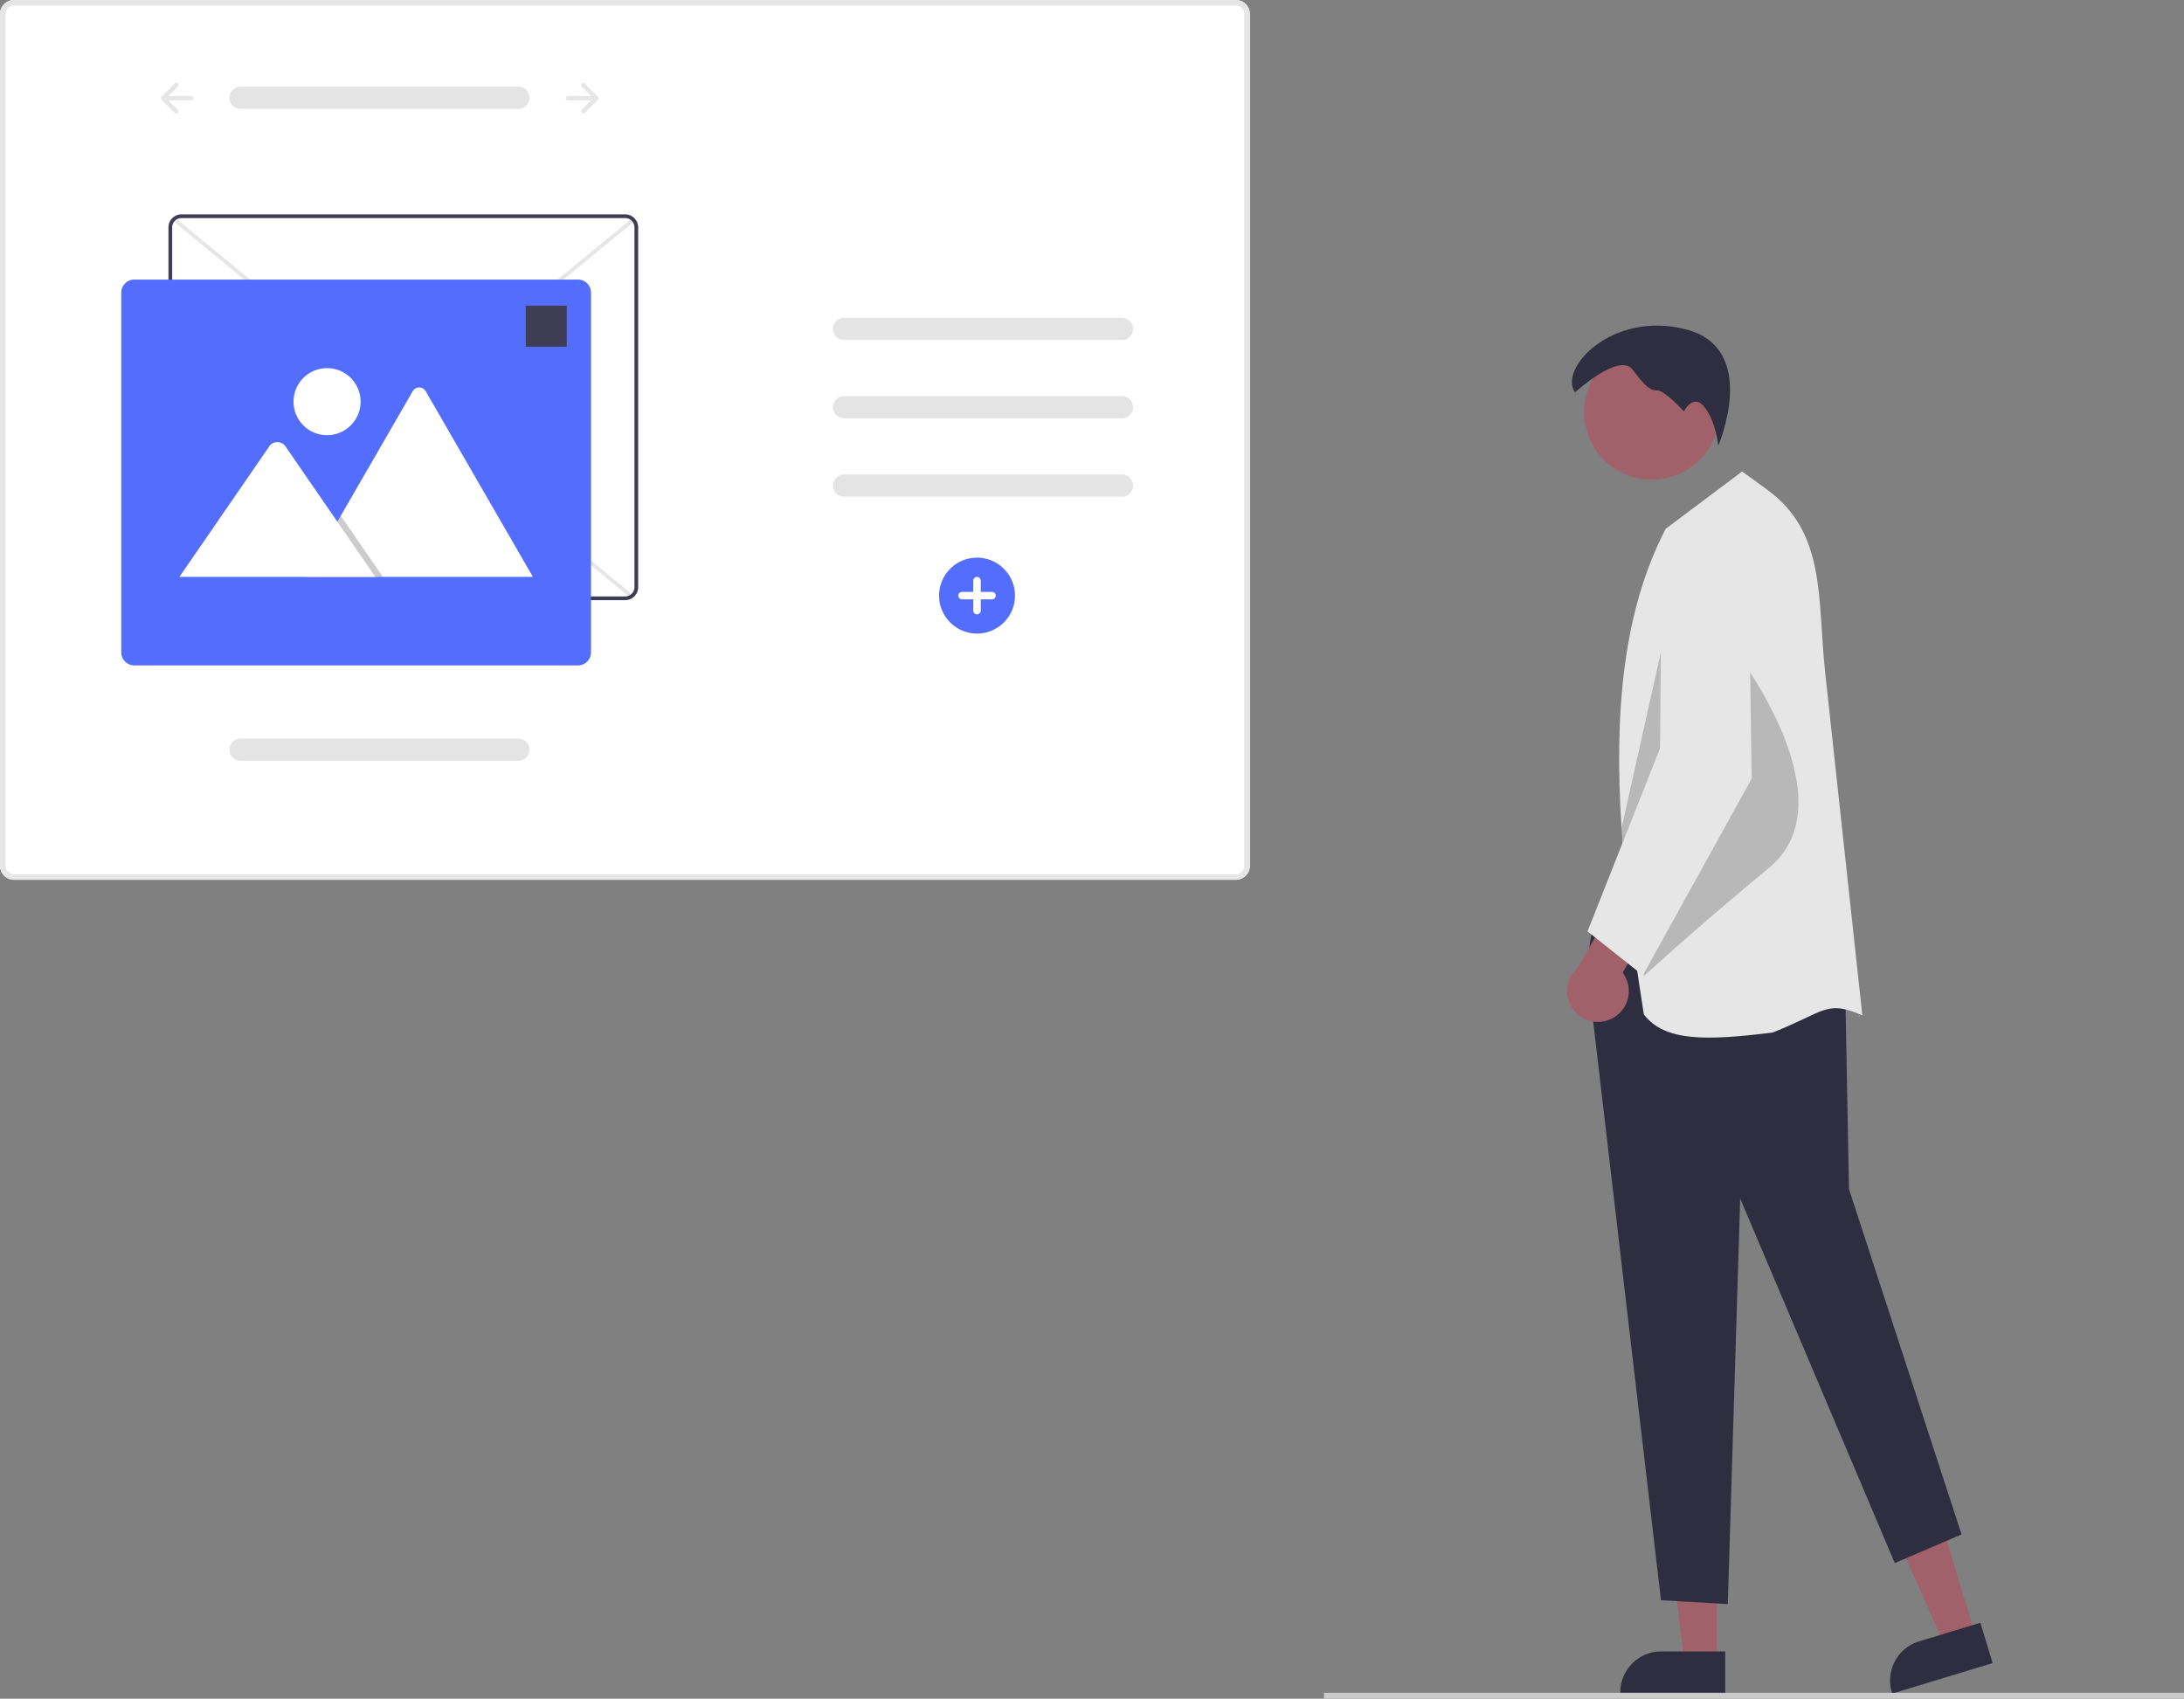 <svg xmlns="http://www.w3.org/2000/svg" id="b24935a0-ba54-48de-b580-9c1db3150986" data-name="Layer 1" width="752.641" height="585.464" viewBox="0 0 752.641 585.464" class="injected-svg gridItem__media" xmlns:xlink="http://www.w3.org/1999/xlink">
 <rect x="0" y="0" width="752.641" height="585.464" fill="#808080" stroke="none"/>
 <path d="M223.679,455.651V162.086a4.823,4.823,0,0,1,4.818-4.818H649.58a4.823,4.823,0,0,1,4.818,4.818V455.651a4.823,4.823,0,0,1-4.818,4.818H228.497A4.823,4.823,0,0,1,223.679,455.651Z" transform="translate(-223.679 -157.268)" fill="#fff"></path><path d="M223.679,455.651V162.086a4.823,4.823,0,0,1,4.818-4.818H649.58a4.823,4.823,0,0,1,4.818,4.818V455.651a4.823,4.823,0,0,1-4.818,4.818H228.497A4.823,4.823,0,0,1,223.679,455.651ZM228.497,159.195a2.894,2.894,0,0,0-2.891,2.891V455.651a2.894,2.894,0,0,0,2.891,2.891H649.58a2.894,2.894,0,0,0,2.891-2.891V162.086a2.894,2.894,0,0,0-2.891-2.891Z" transform="translate(-223.679 -157.268)" fill="#e6e6e6"></path><path id="f606aea4-27ec-4181-a98c-661e1166333c-1003" data-name="feda1070-6288-4949-b833-330f4749d65f" d="M402.403,187.137a3.82,3.82,0,0,1,0,7.639H306.634a3.82,3.82,0,1,1-.125-7.639q.063-.001.125,0Z" transform="translate(-223.679 -157.268)" fill="#e4e4e4"></path><path d="M284.916,186.074a.752.752,0,0,1,0,1.063l-0.0 0-3.227,3.227h7.956a.752.752,0,0,1,.004,1.503h-7.96l3.227,3.227a.752.752,0,1,1-1.062,1.064l-.001-.001-4.51-4.51a.752.752,0,0,1,0-1.063l4.51-4.51a.752.752,0,0,1,1.063,0Z" transform="translate(-223.679 -157.268)" fill="#e6e6e6"></path><path d="M424.161,186.074a.752.752,0,0,0,0,1.063l0,0,3.227,3.227h-7.956a.752.752,0,1,0-.004,1.503h7.96l-3.227,3.227a.752.752,0,0,0,1.062,1.064l.001-.001,4.51-4.51a.752.752,0,0,0,0-1.063l-4.51-4.51a.752.752,0,0,0-1.063,0Z" transform="translate(-223.679 -157.268)" fill="#e6e6e6"></path><path id="ed7aa9db-ffb7-4f71-9e88-204cdfb077d3-1004" data-name="feda1070-6288-4949-b833-330f4749d65f" d="M402.403,411.822a3.82,3.82,0,0,1,0,7.639H306.634a3.82,3.82,0,1,1-.125-7.639q.063-.001.125,0Z" transform="translate(-223.679 -157.268)" fill="#e4e4e4"></path><path id="f8713977-54ad-4b7d-9e03-2cafebf7fdc3-1005" data-name="feda1070-6288-4949-b833-330f4749d65f" d="M610.403,266.807a3.82,3.82,0,0,1,0,7.639H514.634a3.82,3.82,0,1,1-.125-7.639q.063-.001.125,0Z" transform="translate(-223.679 -157.268)" fill="#e4e4e4"></path><path id="b777b1f0-3934-4166-bb72-bb3e1620bf09-1006" data-name="feda1070-6288-4949-b833-330f4749d65f" d="M610.403,293.807a3.82,3.82,0,0,1,0,7.639H514.634a3.82,3.82,0,1,1-.125-7.639q.063-.001.125,0Z" transform="translate(-223.679 -157.268)" fill="#e4e4e4"></path><path id="a38fb1de-90ce-4241-be98-3c65aaea037f-1007" data-name="feda1070-6288-4949-b833-330f4749d65f" d="M610.403,320.807a3.82,3.82,0,0,1,0,7.639H514.634a3.82,3.82,0,1,1-.125-7.639q.063-.001.125,0Z" transform="translate(-223.679 -157.268)" fill="#e4e4e4"></path><path d="M547.3,362.546a13.078,13.078,0,1,1,13.078,13.078A13.078,13.078,0,0,1,547.3,362.546Z" transform="translate(-223.679 -157.268)" fill="#536dfe" ctg="1"></path><path d="M555.217,361.256h3.87v-3.87a1.29,1.29,0,0,1,2.58-.004v3.875h3.87a1.29,1.29,0,0,1,0,2.58h-3.87v3.87a1.29,1.29,0,0,1-2.58,0v-3.87h-3.87a1.29,1.29,0,1,1-.005-2.58h.005Z" transform="translate(-223.679 -157.268)" fill="#fff"></path><rect x="261.3" y="297.164" width="203.145" height="1.285" transform="translate(-330.237 140.186) rotate(-39.332)" fill="#e6e6e6"></rect><rect x="362.23" y="196.351" width="1.285" height="203.553" transform="translate(-321.649 231.307) rotate(-50.51)" fill="#e6e6e6"></rect><path d="M281.73,359.616V235.637a4.502,4.502,0,0,1,4.497-4.497H439.112a4.502,4.502,0,0,1,4.497,4.497V359.616a4.502,4.502,0,0,1-4.497,4.497H286.227A4.502,4.502,0,0,1,281.73,359.616Zm4.497-127.19a3.216,3.216,0,0,0-3.212,3.212V359.616a3.216,3.216,0,0,0,3.212,3.212H439.112a3.216,3.216,0,0,0,3.212-3.212V235.637a3.216,3.216,0,0,0-3.212-3.212Z" transform="translate(-223.679 -157.268)" fill="#3f3d56"></path><path d="M265.468,382.099V258.121a4.502,4.502,0,0,1,4.497-4.497H422.85a4.502,4.502,0,0,1,4.497,4.497V382.099a4.502,4.502,0,0,1-4.497,4.497H269.965A4.502,4.502,0,0,1,265.468,382.099Z" transform="translate(-223.679 -157.268)" fill="#536dfe" ctg="1"></path><path d="M328.965,356.083h78.052a1.592,1.592,0,0,0,.292-.023l-36.915-63.942a2.585,2.585,0,0,0-4.499,0L341.12,335.027l-1.187,2.053Z" transform="translate(-223.679 -157.268)" fill="#fff"></path><polygon points="105.286 198.814 131.934 198.814 118.852 179.813 117.911 178.444 117.44 177.76 116.253 179.813 105.286 198.814" opacity="0.2" style="isolation:isolate"></polygon><path d="M285.506,356.083h67.509l-13.082-19.002-.941-1.369-17.047-24.763a3.449,3.449,0,0,0-5.12-.306,3.082,3.082,0,0,0-.245.306Z" transform="translate(-223.679 -157.268)" fill="#fff"></path><circle cx="112.707" cy="138.432" r="11.563" fill="#fff"></circle><rect x="181.184" y="105.349" width="14.132" height="14.132" fill="#3f3d56"></rect><polygon points="591.685 572.817 580.471 572.816 575.136 529.562 591.687 529.563 591.685 572.817" fill="#a0616a"></polygon><path d="M818.224,740.955l-36.159-.001v-.457a14.075,14.075,0,0,1,14.074-14.074H796.14l22.084.001Z" transform="translate(-223.679 -157.268)" fill="#2f2e41"></path><polygon points="680.8 563.609 670.07 566.868 652.394 527.032 668.231 522.222 680.8 563.609" fill="#a0616a"></polygon><path d="M910.376,730.447l-34.598,10.508-.133-.438a14.075,14.075,0,0,1,9.376-17.557l.001-0,21.131-6.418Z" transform="translate(-223.679 -157.268)" fill="#2f2e41"></path><rect x="456.25" y="583.415" width="296.391" height="2.05" fill="#cacaca"></rect><circle cx="569.259" cy="141.994" r="23.328" fill="#a0616a"></circle><polygon points="675.989 528.834 652.97 538.7 599.697 413.08 595.422 552.84 572.403 551.525 546.753 332.513 548.726 320.017 635.87 339.418 637.185 409.791 675.989 528.834" fill="#2f2e41"></polygon><path d="M766.486,292.473s15.127-13.812,19.731-7.892,5.919,7.235,8.55,7.235,9.208,7.235,9.208,7.235,3.288-6.577,7.235-1.315,4.604,13.154,4.604,13.154S830.282,277.346,804.632,270.77,760.567,284.581,766.486,292.473Z" transform="translate(-223.679 -157.268)" fill="#2f2e41"></path><path d="M865.468,507.21c-12.496-5.472-12.864-1.177-30.911,5.919-22.73,2.821-37.179,3.183-44.394-6.248-2.953-18.724-5.373-36.679-6.866-53.753q-.464-5.278-.802-10.451c-2.631-40.165.592-75.082,15.232-103.179L824.034,319.768l8.583,6.228c20.5,14.877,17.311,37.732,20.033,62.915Z" transform="translate(-223.679 -157.268)" fill="#e6e6e6"></path><path d="M822.339,382.577s38.856,50.642,11.102,73.661-43.278,37.488-43.278,37.488S791.81,394.416,822.339,382.577Z" transform="translate(-223.679 -157.268)" opacity="0.2" style="isolation:isolate"></path><path d="M807.263,433.219l-23.966,19.908q-.464-5.278-.802-10.451l16.219-72.596Z" transform="translate(-223.679 -157.268)" opacity="0.2" style="isolation:isolate"></path><path d="M779.219,508.275a10.559,10.559,0,0,0,3.629-15.778l12.196-20.819-10.844-10.497L767.39,490.822a10.616,10.616,0,0,0,11.829,17.452Z" transform="translate(-223.679 -157.268)" fill="#a0616a"></path><path d="M789.834,493.398l-19.073-15.127,24.992-63.138.567-65.813a14.986,14.986,0,0,1,9.965-13.99h0a14.986,14.986,0,0,1,20.005,13.917l1.033,76.409Z" transform="translate(-223.679 -157.268)" fill="#e6e6e6"></path>
</svg>